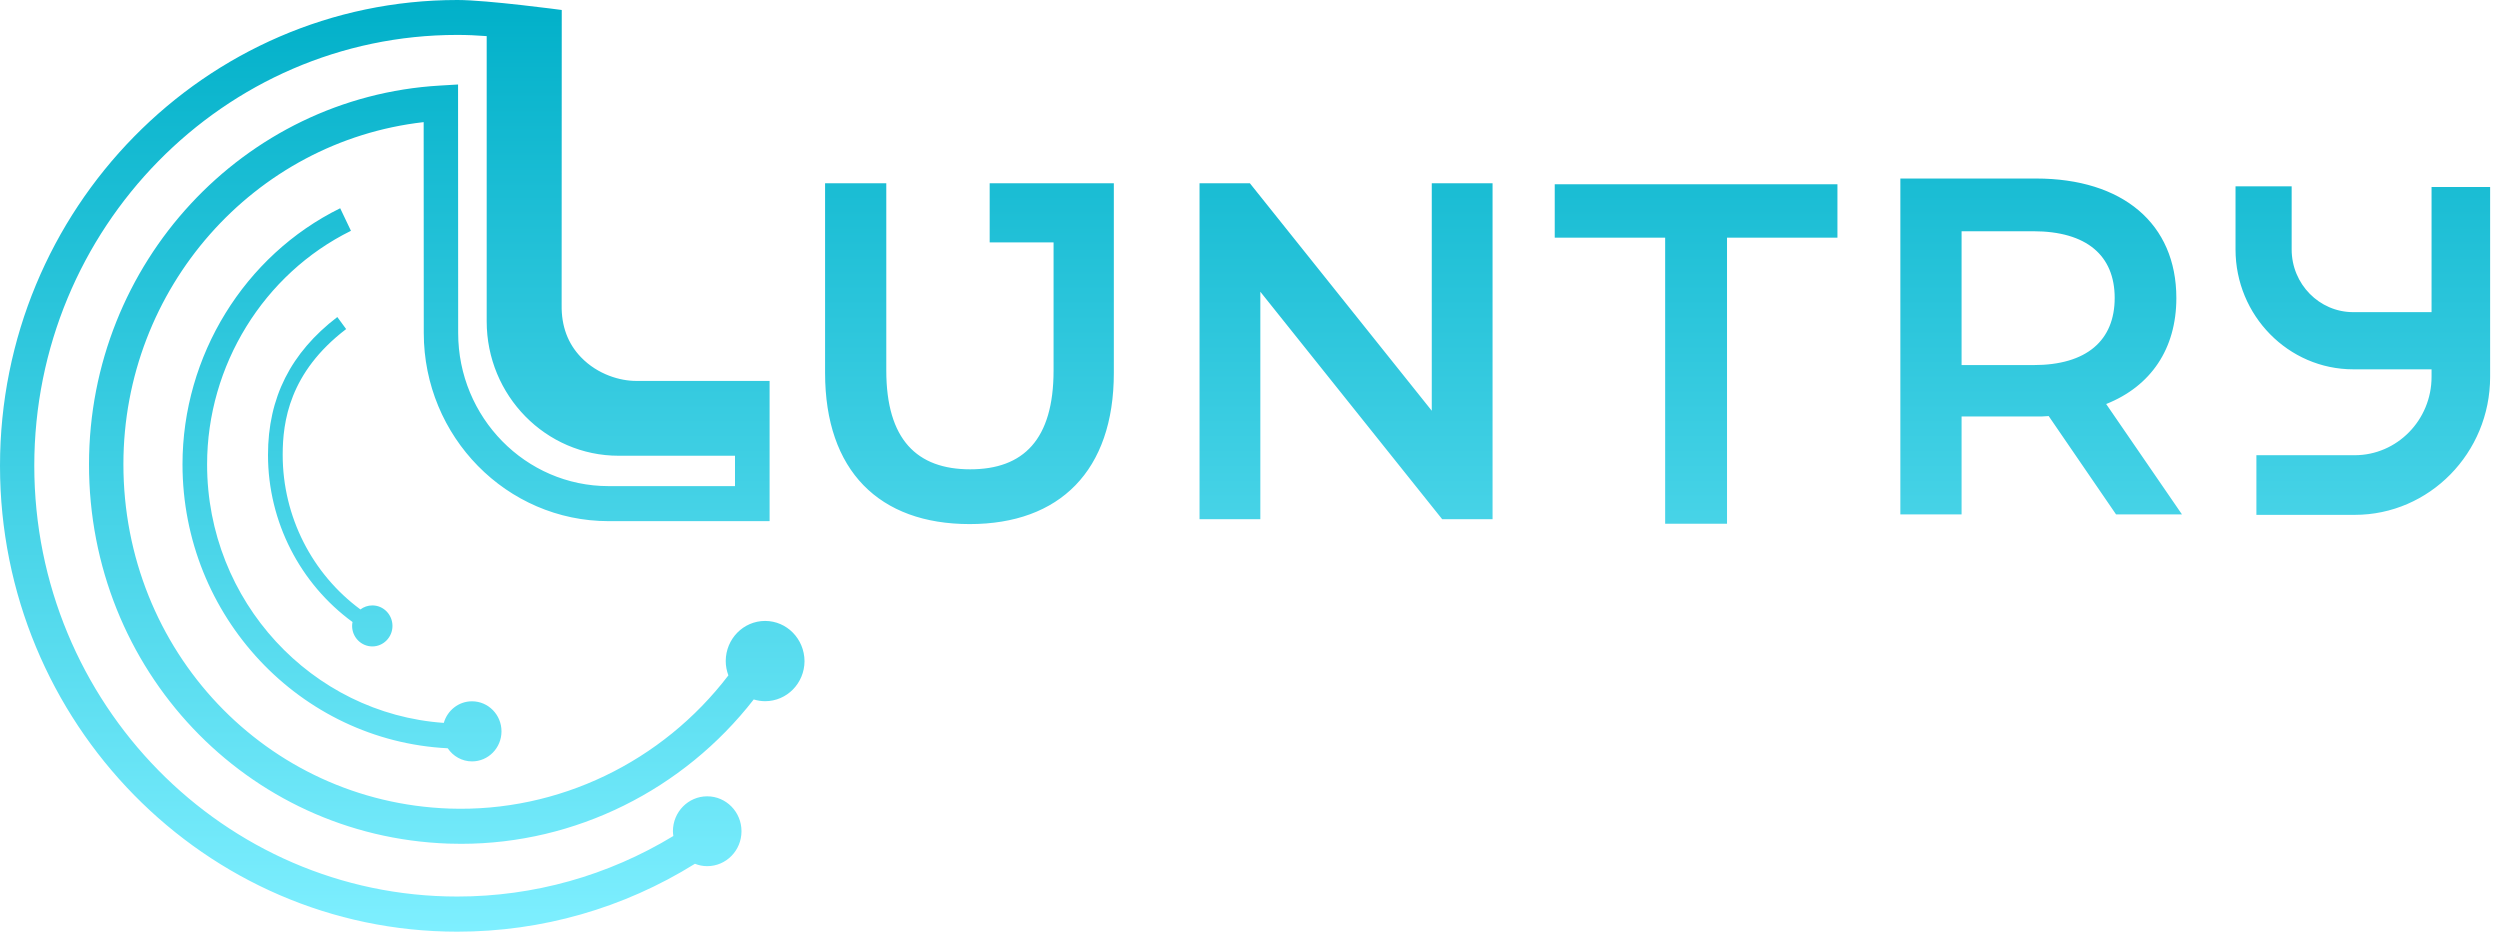 <svg width="161" height="60" viewBox="0 0 161 60" fill="none" xmlns="http://www.w3.org/2000/svg">
<g clip-path="url(#clip0_458_1964)">
<path d="M22.676 40.31C22.676 40.226 22.683 40.142 22.703 40.058C19.337 37.599 17.259 33.618 17.259 29.294C17.259 25.62 18.72 22.715 21.723 20.417L22.292 21.192C18.63 23.986 18.205 27.157 18.205 29.294C18.205 33.283 20.111 36.964 23.211 39.248C23.423 39.087 23.691 38.989 23.979 38.989C24.699 38.989 25.275 39.583 25.275 40.31C25.275 41.036 24.692 41.63 23.979 41.63C23.266 41.63 22.676 41.043 22.676 40.31ZM11.753 29.902C11.753 39.695 19.337 47.714 28.834 48.189C29.176 48.699 29.752 49.034 30.397 49.034C31.446 49.034 32.296 48.168 32.296 47.099C32.296 46.03 31.446 45.164 30.397 45.164C29.533 45.164 28.813 45.751 28.58 46.554C20.077 45.96 13.33 38.717 13.337 29.902C13.337 23.539 16.978 17.637 22.601 14.864L21.908 13.411C15.737 16.449 11.753 22.924 11.753 29.902ZM63.735 15.611H67.85V23.86C67.85 28.31 65.909 30.224 62.481 30.224C59.052 30.224 57.077 28.31 57.077 23.86V11.804H53.135V24.014C53.135 30.321 56.625 33.751 62.446 33.751C68.24 33.751 71.731 30.321 71.731 24.014V11.804H63.735V15.611ZM49.274 39.988C47.875 39.988 46.744 41.141 46.737 42.566C46.737 42.894 46.799 43.201 46.908 43.495C42.65 49.069 35.958 52.317 28.936 52.072C17.156 51.653 7.94 41.909 7.947 29.888C7.954 18.552 16.361 9.101 27.284 7.865L27.291 21.444C27.291 28.128 32.632 33.562 39.194 33.562H49.562V24.531H40.956C39.956 24.531 38.502 24.133 37.418 23.008C36.568 22.128 36.15 21.003 36.17 19.648L36.177 0.643C36.177 0.643 31.384 0 29.457 0C13.213 0 0 13.46 0 30C0 46.54 13.213 60 29.451 60C34.888 60 40.154 58.491 44.755 55.627C45.002 55.725 45.263 55.781 45.544 55.781C46.764 55.781 47.752 54.775 47.752 53.532C47.752 52.289 46.764 51.283 45.544 51.283C44.323 51.283 43.336 52.289 43.336 53.532C43.336 53.637 43.35 53.742 43.363 53.839C39.16 56.389 34.381 57.737 29.444 57.737C14.427 57.737 2.208 45.29 2.208 29.993C2.208 14.696 14.427 2.249 29.444 2.249C30.081 2.249 30.712 2.277 31.343 2.326V20.696C31.343 25.474 35.149 29.35 39.839 29.35H47.334V31.306H39.188C33.846 31.306 29.506 26.878 29.506 21.444L29.499 5.441L28.326 5.511C15.668 6.251 5.746 16.952 5.732 29.888C5.719 43.132 15.881 53.867 28.861 54.328C29.142 54.335 29.416 54.342 29.698 54.342C37.055 54.342 44.008 50.871 48.54 45.045C48.774 45.115 49.02 45.157 49.274 45.157C50.673 45.157 51.804 44.005 51.811 42.58C51.804 41.148 50.673 39.988 49.274 39.988ZM156.592 12.042V20.102H151.546C149.365 20.102 147.583 18.293 147.583 16.065V12H143.968V16.065C143.968 20.319 147.37 23.784 151.546 23.784H156.592V24.272C156.592 27.052 154.37 29.316 151.642 29.316H145.312V33.157H151.642C156.455 33.157 160.364 29.169 160.364 24.272V12.042H156.592ZM135.637 26.019L140.52 33.129H136.275L131.935 26.794C131.661 26.822 131.386 26.822 131.119 26.822H126.326V33.129H122.383V11.497H131.119C136.701 11.497 140.157 14.403 140.157 19.194C140.157 22.463 138.517 24.873 135.637 26.019ZM136.186 19.188C136.186 16.47 134.397 14.892 130.941 14.892H126.326V23.511H130.941C134.397 23.518 136.186 21.912 136.186 19.188ZM92.206 26.452L80.494 11.804H77.25V33.437H81.166V18.789L92.877 33.437H96.121V11.804H92.206V26.452ZM100.125 15.304H107.236V33.73H111.22V15.304H118.331V11.867H100.125V15.304Z" fill="url(#paint0_linear_458_1964)"/>
</g>
<defs>
<linearGradient id="paint0_linear_458_1964" x1="80.182" y1="0" x2="80.182" y2="60" gradientUnits="userSpaceOnUse">
<stop stop-color="#01B0C9"/>
<stop offset="1" stop-color="#7EEFFF"/>
</linearGradient>
<clipPath id="clip0_458_1964">
<rect width="160.364" height="60" fill="white"/>
</clipPath>
</defs>
</svg>
